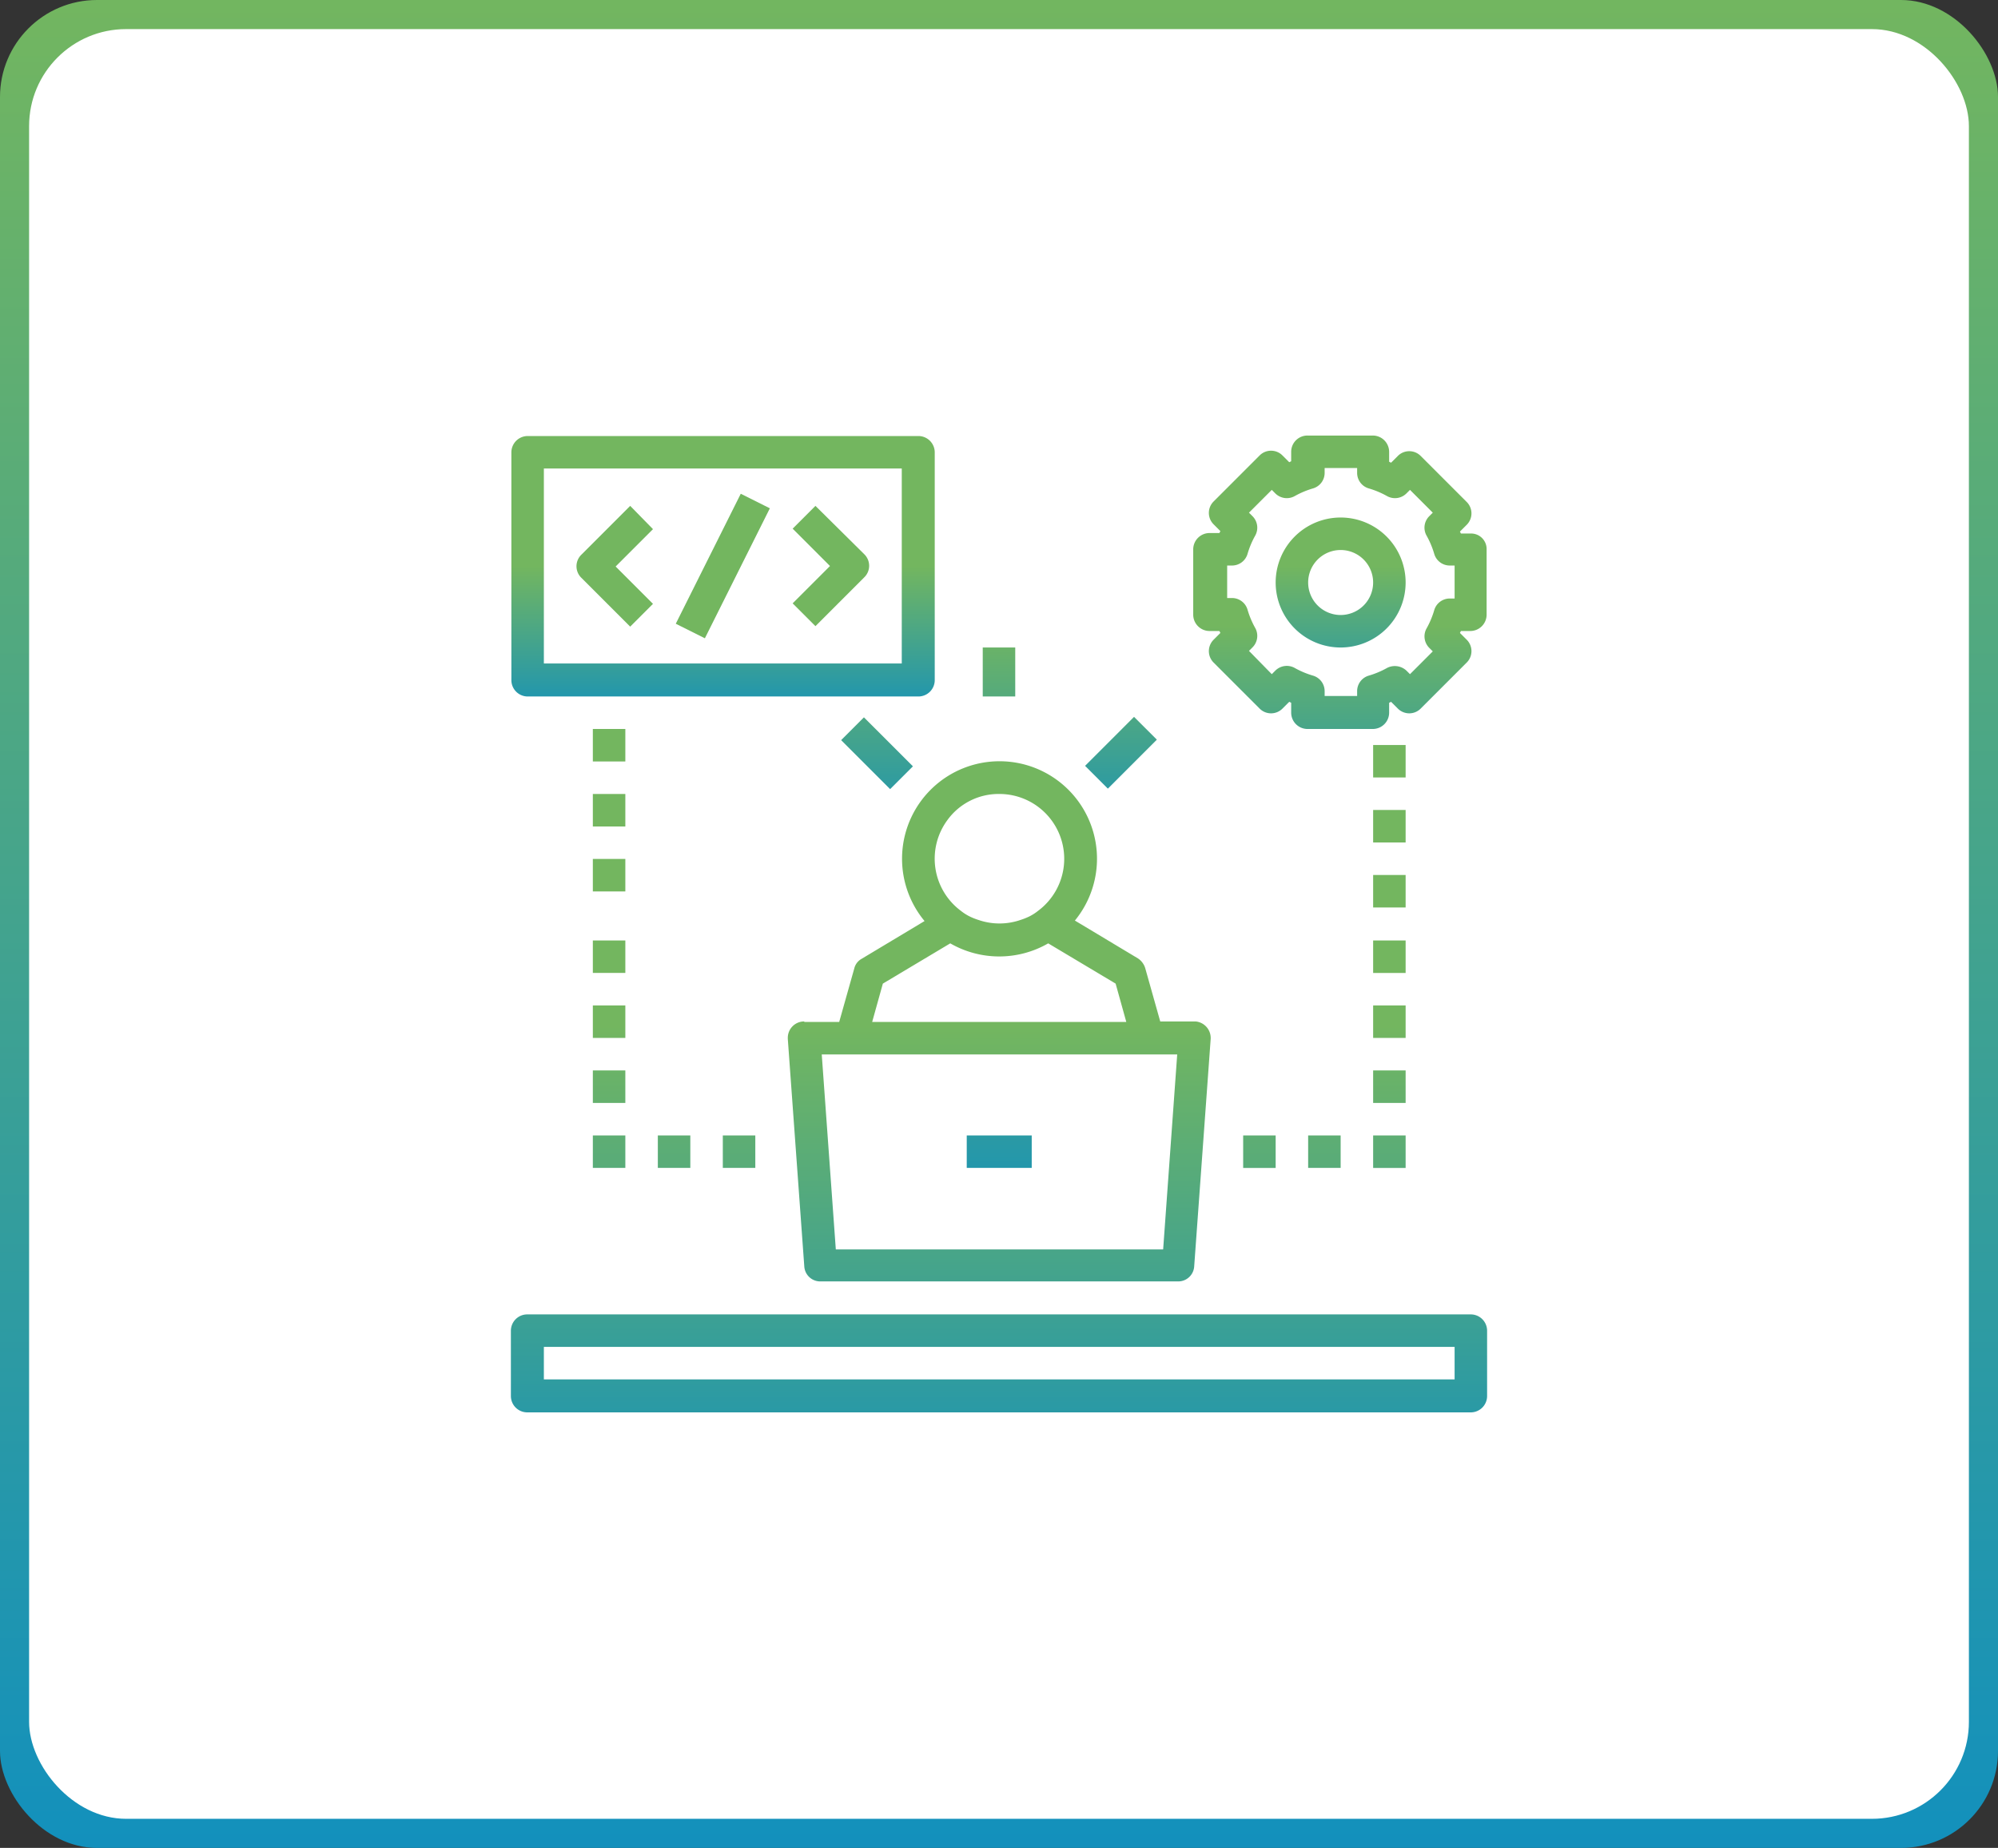 <svg xmlns="http://www.w3.org/2000/svg" xmlns:xlink="http://www.w3.org/1999/xlink" width="412" height="381" viewBox="0 0 412 381"><rect x="0" y="0" width="412" height="381" fill="#333333" stroke="none"/><defs><linearGradient id="linear-gradient" x1="0.5" x2="0.5" y2="1" gradientUnits="objectBoundingBox"><stop offset="0" stop-color="#73b65f"></stop><stop offset="1" stop-color="#1290bd"></stop></linearGradient><linearGradient id="linear-gradient-2" y1="0.5" x2="0" y2="1.124" gradientUnits="objectBoundingBox"><stop offset="0" stop-color="#73b65f"></stop><stop offset="1" stop-color="#0f8fbf"></stop></linearGradient></defs><g id="Group_14815" data-name="Group 14815" transform="translate(-333 -8925)"><g id="Group_14803" data-name="Group 14803" transform="translate(0 -264)"><rect id="Rectangle_3255" data-name="Rectangle 3255" width="412" height="381" rx="20" transform="translate(333 9189)" fill="url(#linear-gradient)"></rect><rect id="Rectangle_3256" data-name="Rectangle 3256" width="400" height="369" rx="20" transform="translate(339 9195)" fill="#fff"></rect></g><path id="Path_60192" data-name="Path 60192" d="M162.4,201.7a3.372,3.372,0,0,0-3.4,3.4v.2l3.4,46.9a3.29,3.29,0,0,0,3.3,3.1h73.8a3.294,3.294,0,0,0,3.3-3.1l3.4-46.9a3.429,3.429,0,0,0-3.1-3.6h-7.3l-3.1-11a3.7,3.7,0,0,0-1.5-2l-13-7.8a20.1,20.1,0,1,0-31,.1l-13,7.8a3.1,3.1,0,0,0-1.5,2l-3.1,11h-7.2v-.1Zm74,47H168.9L166,208.5h73.3Zm-33.8-93.9a13.367,13.367,0,0,1,8,24.1h0a9.907,9.907,0,0,1-1.7,1.1l-.2.1a13.356,13.356,0,0,1-1.8.7l-.3.1a13.3,13.3,0,0,1-7.9,0l-.3-.1a13.356,13.356,0,0,1-1.8-.7l-.2-.1a9.908,9.908,0,0,1-1.7-1.1h0a13.4,13.4,0,0,1-2.8-18.7A13.033,13.033,0,0,1,202.6,154.8Zm-24,39.1,13.9-8.3a20.241,20.241,0,0,0,20.2,0l13.9,8.3,2.2,7.9H176.4Zm121.2,68.2H105.3a3.372,3.372,0,0,0-3.4,3.4v13.4a3.372,3.372,0,0,0,3.4,3.4H299.8a3.372,3.372,0,0,0,3.4-3.4V265.5A3.372,3.372,0,0,0,299.8,262.1Zm-3.3,13.4H108.7v-6.7H296.5v6.7Zm-43.6-50.3h6.7v6.7h-6.7v-6.7Zm13.4,0H273v6.7h-6.7Zm13.4,0h6.7v6.7h-6.7Zm0-13.4h6.7v6.7h-6.7Zm0-13.4h6.7v6.7h-6.7Zm0-13.4h6.7v6.7h-6.7Zm0-13.5h6.7v6.7h-6.7Zm0-13.4h6.7v6.7h-6.7Zm0-13.4h6.7v6.7h-6.7ZM145.6,225.2h6.7v6.7h-6.7Zm-13.4,0h6.7v6.7h-6.7Zm-13.4,0h6.7v6.7h-6.7Zm0-13.4h6.7v6.7h-6.7Zm0-13.4h6.7v6.7h-6.7Zm0-13.4h6.7v6.7h-6.7Zm0-16.8h6.7v6.7h-6.7Zm0-13.4h6.7v6.7h-6.7Zm0-13.4h6.7v6.7h-6.7Z" transform="translate(336.449 8933.9)" fill="url(#linear-gradient-2)"></path><path id="Path_60193" data-name="Path 60193" d="M195.9,225.2h13.4v6.7H195.9ZM126.5,95.4l-10.1,10.1a3.32,3.32,0,0,0,0,4.7h0l10.1,10.1,4.7-4.7-7.7-7.7,7.7-7.7Zm38.2,0-4.7,4.7,7.7,7.7-7.7,7.7,4.7,4.7,10.1-10.1a3.32,3.32,0,0,0,0-4.7h0Zm-28.8,24.3,13.4-26.8,6,3-13.4,26.8Z" transform="translate(336.449 8933.9)" fill="url(#linear-gradient-2)"></path><path id="Path_60194" data-name="Path 60194" d="M105.4,134.7h80.5a3.372,3.372,0,0,0,3.4-3.4V84.4a3.372,3.372,0,0,0-3.4-3.4H105.4a3.372,3.372,0,0,0-3.4,3.4h0v46.9a3.372,3.372,0,0,0,3.4,3.4Zm3.3-47h73.8v40.2H108.7ZM273,97.8a13.4,13.4,0,1,0,13.4,13.4h0A13.4,13.4,0,0,0,273,97.8Zm0,20.1a6.7,6.7,0,1,1,6.7-6.7,6.7,6.7,0,0,1-6.7,6.7Z" transform="translate(336.449 8933.9)" fill="url(#linear-gradient-2)"></path><path id="Path_60195" data-name="Path 60195" d="M299.8,101.1h-2l-.2-.4,1.4-1.4a3.32,3.32,0,0,0,0-4.7h0l-9.5-9.5a3.32,3.32,0,0,0-4.7,0l-1.4,1.4-.4-.2v-2a3.372,3.372,0,0,0-3.4-3.4H266.2a3.351,3.351,0,0,0-3.4,3.3h0v2l-.4.2L261,85a3.32,3.32,0,0,0-4.7,0h0l-9.5,9.5a3.32,3.32,0,0,0,0,4.7h0l1.4,1.4-.2.4h-2a3.372,3.372,0,0,0-3.4,3.4v13.4a3.372,3.372,0,0,0,3.4,3.4h2l.2.4-1.4,1.4a3.32,3.32,0,0,0,0,4.7h0l9.5,9.5a3.32,3.32,0,0,0,4.7,0l1.4-1.4.4.2v2a3.372,3.372,0,0,0,3.4,3.4h13.4A3.372,3.372,0,0,0,283,138v-2l.4-.2,1.4,1.4a3.32,3.32,0,0,0,4.7,0h0l9.5-9.5a3.32,3.32,0,0,0,0-4.7h0l-1.4-1.4.2-.4h1.9a3.372,3.372,0,0,0,3.4-3.4V104.4a3.2,3.2,0,0,0-3.3-3.3Zm-3.3,13.4h-1a3.33,3.33,0,0,0-3.2,2.4,18.032,18.032,0,0,1-1.6,3.8,3.352,3.352,0,0,0,.6,4l.7.7-4.7,4.7-.7-.7a3.508,3.508,0,0,0-4-.6,18.031,18.031,0,0,1-3.8,1.6,3.33,3.33,0,0,0-2.4,3.2v1h-6.7v-1a3.33,3.33,0,0,0-2.4-3.2,18.032,18.032,0,0,1-3.8-1.6,3.352,3.352,0,0,0-4,.6l-.7.7-4.7-4.8.7-.7a3.352,3.352,0,0,0,.6-4,18.031,18.031,0,0,1-1.6-3.8,3.33,3.33,0,0,0-3.2-2.4h-1v-6.7h1a3.33,3.33,0,0,0,3.2-2.4,18.031,18.031,0,0,1,1.6-3.8,3.352,3.352,0,0,0-.6-4l-.7-.7,4.7-4.7.7.7a3.352,3.352,0,0,0,4,.6,18.031,18.031,0,0,1,3.8-1.6,3.33,3.33,0,0,0,2.4-3.2v-1h6.7v1a3.33,3.33,0,0,0,2.4,3.2,18.031,18.031,0,0,1,3.8,1.6,3.352,3.352,0,0,0,4-.6l.7-.7,4.7,4.7-.7.7a3.331,3.331,0,0,0-.6,4,18.032,18.032,0,0,1,1.6,3.8,3.33,3.33,0,0,0,3.2,2.4h1ZM170,143.7l4.7-4.7,10.1,10.1-4.7,4.7Zm50.3,5.3,10.1-10.1,4.7,4.7L225,153.7Zm-21.1-24.4h6.7v10.1h-6.7Z" transform="translate(336.449 8933.9)" fill="url(#linear-gradient-2)"></path></g></svg>